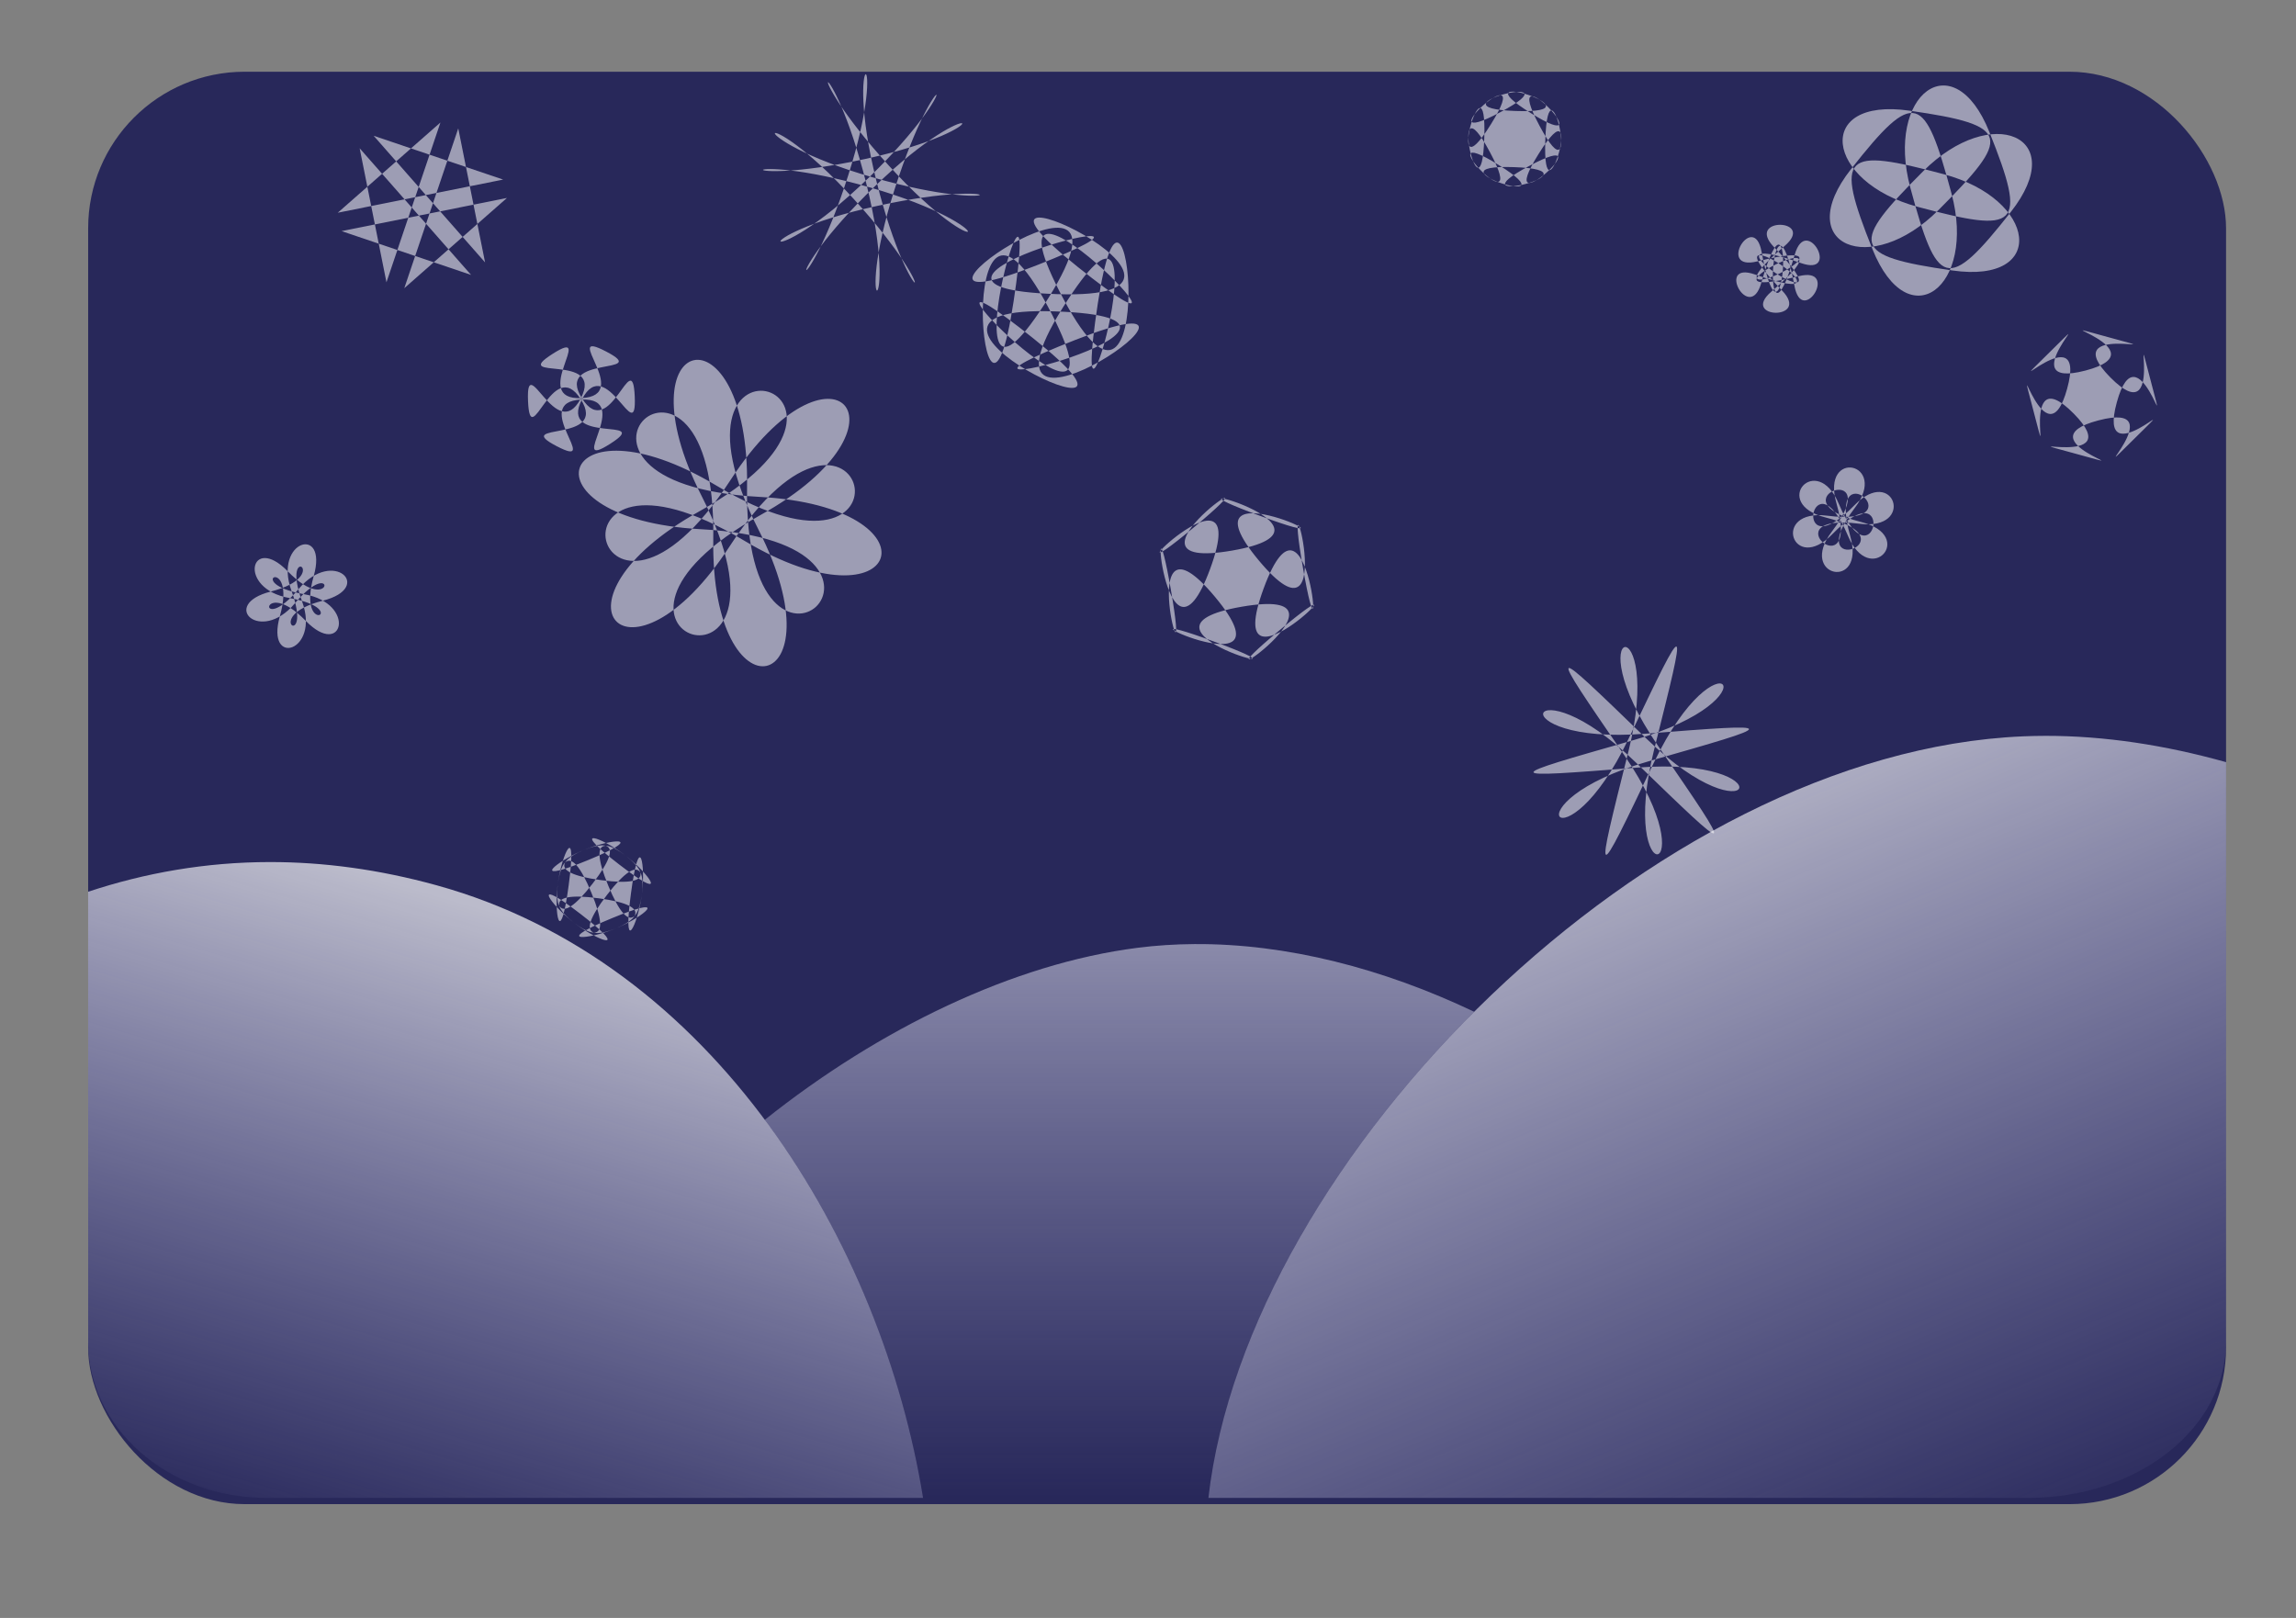 <?xml version="1.0" encoding="UTF-8" standalone="no"?>
<!-- Created with Inkscape (http://www.inkscape.org/) -->

<svg
   xmlns:dc="http://purl.org/dc/elements/1.1/"
   xmlns:cc="http://creativecommons.org/ns#"
   xmlns:rdf="http://www.w3.org/1999/02/22-rdf-syntax-ns#"
   xmlns:svg="http://www.w3.org/2000/svg"
   xmlns="http://www.w3.org/2000/svg"
   xmlns:xlink="http://www.w3.org/1999/xlink"
   xmlns:sodipodi="http://sodipodi.sourceforge.net/DTD/sodipodi-0.dtd"
   xmlns:inkscape="http://www.inkscape.org/namespaces/inkscape"
   width="744.094"
   height="524.409"
   id="svg2"
   version="1.1"
   inkscape:version="0.47 r22583"
   sodipodi:docname="snowflakes.svg">
  <rect width="100%" height="100%" fill="#808080" stroke="none"/>
  <defs
     id="defs4">
    <linearGradient
       id="linearGradient5322">
      <stop
         style="stop-color:#ffffff;stop-opacity:1;"
         offset="0"
         id="stop5324" />
      <stop
         style="stop-color:#d5d5ff;stop-opacity:0;"
         offset="1"
         id="stop5326" />
    </linearGradient>
    <linearGradient
       id="linearGradient5313">
      <stop
         style="stop-color:#ffffff;stop-opacity:1;"
         offset="0"
         id="stop5315" />
      <stop
         style="stop-color:#d5d5ff;stop-opacity:0;"
         offset="1"
         id="stop5317" />
    </linearGradient>
    <linearGradient
       id="linearGradient5304">
      <stop
         style="stop-color:#ffffff;stop-opacity:1;"
         offset="0"
         id="stop5306" />
      <stop
         style="stop-color:#d5d5ff;stop-opacity:0;"
         offset="1"
         id="stop5308" />
    </linearGradient>
    <linearGradient
       id="linearGradient5288">
      <stop
         style="stop-color:#ffffff;stop-opacity:1;"
         offset="0"
         id="stop5290" />
      <stop
         style="stop-color:#d5d5ff;stop-opacity:0;"
         offset="1"
         id="stop5292" />
    </linearGradient>
    <linearGradient
       id="linearGradient5280">
      <stop
         style="stop-color:#ffffff;stop-opacity:1;"
         offset="0"
         id="stop5282" />
      <stop
         style="stop-color:#d5d5ff;stop-opacity:0;"
         offset="1"
         id="stop5284" />
    </linearGradient>
    <linearGradient
       id="linearGradient5272">
      <stop
         style="stop-color:#ffffff;stop-opacity:1;"
         offset="0"
         id="stop5274" />
      <stop
         style="stop-color:#d5d5ff;stop-opacity:0;"
         offset="1"
         id="stop5276" />
    </linearGradient>
    <inkscape:perspective
       sodipodi:type="inkscape:persp3d"
       inkscape:vp_x="0 : 526.18109 : 1"
       inkscape:vp_y="0 : 1000 : 0"
       inkscape:vp_z="744.09448 : 526.18109 : 1"
       inkscape:persp3d-origin="372.04724 : 350.78739 : 1"
       id="perspective10" />
    <linearGradient
       inkscape:collect="always"
       xlink:href="#linearGradient5304"
       id="linearGradient5310"
       x1="97.188"
       y1="283.406"
       x2="28.562"
       y2="489.5"
       gradientUnits="userSpaceOnUse"
       gradientTransform="matrix(1.141,0,0,1,-4.013,523.959)" />
    <linearGradient
       inkscape:collect="always"
       xlink:href="#linearGradient5313"
       id="linearGradient5319"
       x1="386.672"
       y1="235.463"
       x2="386.672"
       y2="489.5"
       gradientUnits="userSpaceOnUse"
       gradientTransform="translate(0,523.959)" />
    <linearGradient
       inkscape:collect="always"
       xlink:href="#linearGradient5322"
       id="linearGradient5328"
       x1="590.875"
       y1="242.5"
       x2="721.438"
       y2="489.5"
       gradientUnits="userSpaceOnUse"
       gradientTransform="matrix(1.263,0,0,1,-189.778,523.959)" />
    <inkscape:perspective
       id="perspective5340"
       inkscape:persp3d-origin="0.5 : 0.33333333 : 1"
       inkscape:vp_z="1 : 0.5 : 1"
       inkscape:vp_y="0 : 1000 : 0"
       inkscape:vp_x="0 : 0.5 : 1"
       sodipodi:type="inkscape:persp3d" />
    <linearGradient
       inkscape:collect="always"
       xlink:href="#linearGradient5313"
       id="linearGradient6025"
       gradientUnits="userSpaceOnUse"
       gradientTransform="translate(0,-3.992)"
       x1="386.672"
       y1="235.463"
       x2="386.672"
       y2="489.5" />
    <linearGradient
       inkscape:collect="always"
       xlink:href="#linearGradient5313"
       id="linearGradient6028"
       gradientUnits="userSpaceOnUse"
       gradientTransform="translate(0,-3.992)"
       x1="386.672"
       y1="235.463"
       x2="386.672"
       y2="489.5" />
  </defs>
  <sodipodi:namedview
     id="base"
     pagecolor="#ffffff"
     bordercolor="#666666"
     borderopacity="1.0"
     inkscape:pageopacity="0.0"
     inkscape:pageshadow="2"
     inkscape:zoom="0.7"
     inkscape:cx="397.58142"
     inkscape:cy="242.59703"
     inkscape:document-units="px"
     inkscape:current-layer="layer3"
     showgrid="false"
     units="cm"
     inkscape:window-width="1280"
     inkscape:window-height="757"
     inkscape:window-x="-4"
     inkscape:window-y="-3"
     inkscape:window-maximized="1" />
  <g
     inkscape:groupmode="layer"
     id="layer2"
     inkscape:label="background"
     transform="translate(0,-527.951)">
    <rect
       style="opacity:0.684;fill:#000049;fill-opacity:1;fill-rule:evenodd;stroke:none"
       id="rect4486"
       width="692.857"
       height="464.286"
       x="28.571"
       y="551.199"
       rx="50.722"
       ry="50.722" />
  </g>
  <g
     inkscape:label="hills"
     inkscape:groupmode="layer"
     id="layer1"
     transform="translate(0,-527.951)">
    <path
       style="opacity:0.684;fill:url(#linearGradient5328);fill-opacity:1;fill-rule:evenodd;stroke:none"
       d="m 662.942,766.459 c -2.411,0.002 -4.792,0.057 -7.184,0.156 -120.415,4.99 -251.531,136.441 -264.136,246.844 l 265.755,0 c 35.492,0 64.061,-22.619 64.061,-50.719 l 0,-187.75 c -19.674,-5.524 -39.364,-8.545 -58.495,-8.531 z"
       id="rect5296" />
    <path
       style="opacity:0.684;fill:url(#linearGradient6028);fill-opacity:1;fill-rule:evenodd;stroke:none"
       d="M 387.062 306 C 380.83 306.04 374.655 306.439 368.562 307.219 C 328.502 312.346 285.095 333.281 247.844 362.969 C 275.036 399.51 292.393 443.602 299.156 485.5 L 391.625 485.5 C 397.691 432.37 431.192 374.377 477.75 327.938 C 448.284 313.914 417.019 305.807 387.062 306 z "
       transform="translate(0,527.951)"
       id="path5299" />
    <path
       style="opacity:0.684;fill:url(#linearGradient5310);fill-opacity:1;fill-rule:evenodd;stroke:none"
       d="m 87.548,807.366 c -20.95,0.011 -40.639,3.541 -58.986,9.625 l 0,145.75 c 0,28.1 25.797,50.719 57.845,50.719 l 212.74,0 c -13.326,-82.549 -67.672,-173.723 -157.639,-198.563 -18.771,-5.183 -36.779,-7.54 -53.96,-7.531 z"
       id="path5301" />
  </g>
  <g
     inkscape:groupmode="layer"
     id="layer3"
     inkscape:label="snowflakes">
    <path
       sodipodi:type="star"
       style="opacity:0.544;fill:#ffffff;fill-opacity:1;fill-rule:evenodd;stroke:none"
       id="path5356"
       sodipodi:sides="6"
       sodipodi:cx="307.08636"
       sodipodi:cy="132.1132"
       sodipodi:r1="49.321934"
       sodipodi:r2="49.244026"
       sodipodi:arg1="0.96007036"
       sodipodi:arg2="-2.4032146"
       inkscape:flatsided="false"
       inkscape:rounded="0"
       inkscape:randomized="0"
       d="m 335.371,172.519 -64.703,-73.552 15.568,77.844 31.346,-92.811 -59.63,52.404 96.049,-19.259 -75.199,-25.439 64.703,73.552 -15.568,-77.844 -31.346,92.811 59.63,-52.404 -96.049,19.259 75.199,25.439 z"
       transform="matrix(0.558,0,0,0.558,-34.474,-7.162)" />
    <path
       sodipodi:type="star"
       style="opacity:0.544;fill:#ffffff;fill-opacity:1;fill-rule:evenodd;stroke:none"
       id="path5358"
       sodipodi:sides="6"
       sodipodi:cx="427.29453"
       sodipodi:cy="166.4584"
       sodipodi:r1="27.19919"
       sodipodi:r2="108.1595"
       sodipodi:arg1="1.1902899"
       sodipodi:arg2="-1.8337686"
       inkscape:flatsided="false"
       inkscape:rounded="1"
       inkscape:randomized="0"
       d="M 437.396,191.712 C 532.901,96.003 533.013,81.242 399.178,62.017 274.139,44.056 288.422,155.269 410.475,187.833 c 130.639,34.855 143.479,27.572 93.21,-97.945 -46.965,-117.267 -136.136,-49.292 -103.312,72.691 35.134,130.564 47.862,138.042 131.428,31.75 78.074,-99.307 -25.38,-142.544 -114.608,-53.125 -95.505,95.709 -95.617,110.471 38.218,129.695 125.039,17.961 110.756,-93.252 -11.297,-125.816 -130.639,-34.855 -143.479,-27.572 -93.21,97.945 46.965,117.267 136.136,49.292 103.312,-72.691 C 419.082,39.773 406.354,32.295 322.788,138.587 c -78.074,99.307 25.38,142.544 114.608,53.125 z"
       transform="matrix(0.248,0,0,0.248,519.805,20.486)" />
    <path
       sodipodi:type="star"
       style="opacity:0.544;fill:#ffffff;fill-opacity:1;fill-rule:evenodd;stroke:none"
       id="path5362"
       sodipodi:sides="6"
       sodipodi:cx="265.6701"
       sodipodi:cy="131.10306"
       sodipodi:r1="72.73098"
       sodipodi:r2="1.0182338"
       sodipodi:arg1="1.5707963"
       sodipodi:arg2="2.0943951"
       inkscape:flatsided="false"
       inkscape:rounded="1"
       inkscape:randomized="0"
       d="m 265.67,203.834 c -71.851,0 61.716,-35.924 -0.509,-71.849 -62.225,-35.925 -26.552,97.708 -62.478,35.484 -35.925,-62.225 61.969,35.485 61.969,-36.365 0,-71.851 -97.894,25.859 -61.969,-36.365 35.925,-62.225 0.253,71.409 62.478,35.484 62.225,-35.925 -71.342,-71.849 0.509,-71.849 71.851,0 -61.716,35.924 0.509,71.849 62.225,35.925 26.552,-97.708 62.478,-35.484 35.925,62.225 -61.969,-35.485 -61.969,36.365 0,71.851 97.894,-25.859 61.969,36.365 -35.925,62.225 -0.253,-71.409 -62.478,-35.484 -62.225,35.925 71.342,71.849 -0.509,71.849 z"
       transform="matrix(0.211,0.11,-0.11,0.211,146.784,72.386)" />
    <path
       sodipodi:type="star"
       style="opacity:0.544;fill:#ffffff;fill-opacity:1;fill-rule:evenodd;stroke:none"
       id="path5364"
       sodipodi:sides="6"
       sodipodi:cx="677.81238"
       sodipodi:cy="153.32642"
       sodipodi:r1="35.470596"
       sodipodi:r2="10.332576"
       sodipodi:arg1="1.2220253"
       sodipodi:arg2="-0.24851384"
       inkscape:flatsided="false"
       inkscape:rounded="2"
       inkscape:randomized="0"
       d="m 689.934,186.661 c 50.161,51.479 68.673,-23.368 -2.107,-35.876 -87.189,-15.409 -8.801,-55.513 -32.823,29.707 -19.501,69.18 54.574,47.789 30.017,-19.763 -30.25,-83.213 43.675,-35.378 -42.138,-13.572 -69.663,17.702 -14.099,71.156 32.123,16.114 56.939,-67.804 52.476,20.135 -9.315,-43.279 -50.161,-51.479 -68.673,23.368 2.107,35.876 87.189,15.409 8.801,55.513 32.823,-29.707 19.501,-69.18 -54.574,-47.789 -30.017,19.763 30.25,83.213 -43.675,35.378 42.138,13.572 69.663,-17.702 14.099,-71.156 -32.123,-16.114 -56.939,67.804 -52.476,-20.135 9.315,43.279 z"
       transform="matrix(0.241,0,0,0.241,-67.166,156.268)" />
    <path
       sodipodi:type="star"
       style="opacity:0.544;fill:#ffffff;fill-opacity:1;fill-rule:evenodd;stroke:none"
       id="path5366"
       sodipodi:sides="6"
       sodipodi:cx="660.63977"
       sodipodi:cy="170.49901"
       sodipodi:r1="24.285713"
       sodipodi:r2="10.332576"
       sodipodi:arg1="1.2753555"
       sodipodi:arg2="1.7989543"
       inkscape:flatsided="false"
       inkscape:rounded="2"
       inkscape:randomized="0"
       d="m 667.711,193.733 c -30.966,9.424 22.121,-5.848 -9.408,-13.169 -31.53,-7.321 9.397,29.781 -14.248,7.676 -23.645,-22.105 16.125,16.234 6.7,-14.732 -9.424,-30.966 -21.093,23.028 -13.771,-8.501 7.321,-31.53 -5.997,22.081 16.108,-1.563 22.105,-23.645 -30.489,-6.753 0.477,-16.177 30.966,-9.424 -22.121,5.848 9.408,13.169 31.53,7.321 -9.397,-29.781 14.248,-7.676 23.645,22.105 -16.125,-16.234 -6.7,14.732 9.424,30.966 21.093,-23.028 13.771,8.501 -7.321,31.53 5.997,-22.081 -16.108,1.563 -22.105,23.645 30.489,6.753 -0.477,16.177 z"
       transform="matrix(0.683,0.431,-0.431,0.683,300.247,-273.008)" />
    <path
       sodipodi:type="star"
       style="opacity:0.544;fill:#ffffff;fill-opacity:1;fill-rule:evenodd;stroke:none"
       id="path5368"
       sodipodi:sides="6"
       sodipodi:cx="481.84277"
       sodipodi:cy="157.36703"
       sodipodi:r1="39.44772"
       sodipodi:r2="16.783388"
       sodipodi:arg1="0.87605805"
       sodipodi:arg2="1.3996568"
       inkscape:flatsided="false"
       inkscape:rounded="3"
       inkscape:randomized="0"
       d="m 507.097,187.672 c -60.586,50.488 55.317,-27.197 -22.396,-13.766 -77.713,13.431 57.541,47.709 -16.476,20.485 -74.017,-27.225 51.212,34.307 0.724,-26.278 -50.488,-60.586 -12.547,73.686 -25.978,-4.026 -13.431,-77.713 -4.105,61.505 23.12,-12.512 27.225,-74.017 -70.088,25.977 -9.502,-24.511 60.586,-50.488 -55.317,27.197 22.396,13.766 77.713,-13.431 -57.541,-47.709 16.476,-20.485 74.017,27.225 -51.212,-34.307 -0.724,26.278 50.488,60.586 12.547,-73.686 25.978,4.026 13.431,77.713 4.105,-61.505 -23.12,12.512 -27.225,74.017 70.088,-25.977 9.502,24.511 z"
       transform="matrix(0.55,0,0,0.55,135.843,101.003)" />
    <path
       sodipodi:type="star"
       style="opacity:0.544;fill:#ffffff;fill-opacity:1;fill-rule:evenodd;stroke:none"
       id="path5370"
       sodipodi:sides="6"
       sodipodi:cx="494.97476"
       sodipodi:cy="101.80864"
       sodipodi:r1="36.770107"
       sodipodi:r2="39.960915"
       sodipodi:arg1="1.2924967"
       sodipodi:arg2="0.12732624"
       inkscape:flatsided="false"
       inkscape:rounded="3"
       inkscape:randomized="0"
       d="m 505.076,137.164 c 49.024,117.049 152.626,0.585 29.536,-30.281 -199.655,-50.066 59.456,-142.442 -65.205,21.352 -76.855,100.981 75.806,132.47 40.992,10.438 C 453.93,-59.266 663.485,118.942 459.305,92.879 333.426,76.811 382.486,224.764 470.762,133.598 613.947,-14.275 564.392,256.309 484.873,66.453 435.849,-50.595 332.248,65.868 455.337,96.734 654.992,146.8 395.882,239.176 520.543,75.383 597.398,-25.598 444.737,-57.087 479.551,64.944 536.02,262.883 326.465,84.675 530.644,110.738 656.523,126.806 607.464,-21.147 519.188,70.019 376.002,217.892 425.558,-52.692 505.076,137.164 z"
       transform="matrix(0.146,0,0,0.146,525.131,153.593)" />
    <path
       sodipodi:type="star"
       style="opacity:0.544;fill:#ffffff;fill-opacity:1;fill-rule:evenodd;stroke:none"
       id="path5372"
       sodipodi:sides="6"
       sodipodi:cx="274.76151"
       sodipodi:cy="205.85435"
       sodipodi:r1="48.581936"
       sodipodi:r2="52.149776"
       sodipodi:arg1="1.6332151"
       sodipodi:arg2="0.024642707"
       inkscape:flatsided="false"
       inkscape:rounded="4"
       inkscape:randomized="0"
       d="M 271.731,254.342 C 410.8,509.29 568.781,367.857 326.895,207.139 1.135,-9.308 434.961,-106.402 231.255,227.474 79.998,475.385 281.472,541.484 299.716,251.646 324.285,-138.694 625.283,188.463 234.285,178.986 -56.041,171.95 -12.547,379.481 247.582,250.361 597.911,76.469 465.084,500.719 277.792,157.367 138.723,-97.581 -19.258,43.851 222.628,204.569 548.388,421.017 114.562,518.111 318.268,184.235 469.525,-63.676 268.051,-129.775 249.807,160.063 225.238,550.403 -75.76,223.246 315.238,232.722 605.564,239.759 562.07,32.228 301.941,161.348 -48.388,335.24 84.439,-89.011 271.731,254.342 z"
       transform="matrix(0.178,-0.105,0.105,0.178,166.112,158.498)" />
    <path
       sodipodi:type="star"
       style="opacity:0.544;fill:#ffffff;fill-opacity:1;fill-rule:evenodd;stroke:none"
       id="path5374"
       sodipodi:sides="6"
       sodipodi:cx="488.91382"
       sodipodi:cy="94.737572"
       sodipodi:r1="27.737841"
       sodipodi:r2="29.713846"
       sodipodi:arg1="1.3876855"
       sodipodi:arg2="2.8973961"
       inkscape:flatsided="false"
       inkscape:rounded="4"
       inkscape:randomized="0"
       d="m 493.965,122.012 c -109.411,-113.384 114.649,32.492 -33.883,-20.09 -50.179,-17.764 -6.954,61.99 7.738,10.827 43.488,-151.445 29.186,115.535 0.457,-39.389 -9.706,-52.338 -57.162,24.972 -5.508,12.114 152.899,-38.06 -85.463,83.044 34.34,-19.299 40.474,-34.575 -50.208,-37.018 -13.245,1.287 109.411,113.384 -114.649,-32.492 33.883,20.09 50.179,17.764 6.954,-61.99 -7.738,-10.827 -43.488,151.445 -29.186,-115.535 -0.457,39.389 9.706,52.339 57.162,-24.972 5.508,-12.114 -152.899,38.06 85.463,-83.044 -34.34,19.299 -40.474,34.575 50.208,37.018 13.245,-1.287 z"
       transform="matrix(0.258,0,0,0.258,450.083,62.678)" />
    <path
       sodipodi:type="star"
       style="opacity:0.544;fill:#ffffff;fill-opacity:1;fill-rule:evenodd;stroke:none"
       id="path5376"
       sodipodi:sides="6"
       sodipodi:cx="434.3656"
       sodipodi:cy="66.4533"
       sodipodi:r1="7.3540211"
       sodipodi:r2="5.4372263"
       sodipodi:arg1="-0.27829961"
       sodipodi:arg2="3.0633223"
       inkscape:flatsided="false"
       inkscape:rounded="5"
       inkscape:randomized="0"
       d="m 441.437,64.433 c -36.033,-52.461 2.963,-59.293 -12.492,2.445 -14.19,56.688 -14.467,57.425 10.706,4.688 27.416,-57.436 52.831,-27.081 -8.364,-9.595 -56.188,16.055 -56.965,16.184 1.293,11.616 63.449,-4.975 49.868,32.213 4.128,-12.041 -41.998,-40.633 -42.498,-41.242 -9.413,6.927 36.033,52.461 -2.963,59.293 12.492,-2.445 14.19,-56.688 14.467,-57.425 -10.706,-4.688 -27.416,57.436 -52.831,27.081 8.364,9.595 56.188,-16.055 56.965,-16.184 -1.293,-11.616 -63.449,4.975 -49.868,-32.213 -4.128,12.041 41.998,40.633 42.498,41.242 9.413,-6.927 z"
       transform="matrix(0.77,0,0,0.77,197.436,192.141)" />
    <path
       sodipodi:type="star"
       style="opacity:0.544;fill:#ffffff;fill-opacity:1;fill-rule:evenodd;stroke:none"
       id="path5378"
       sodipodi:sides="6"
       sodipodi:cx="413.1524"
       sodipodi:cy="92.717262"
       sodipodi:r1="18.571428"
       sodipodi:r2="5.4098525"
       sodipodi:arg1="1.1801893"
       sodipodi:arg2="1.7037881"
       inkscape:flatsided="false"
       inkscape:rounded="5"
       inkscape:randomized="0"
       d="m 420.223,109.89 c -65.409,26.933 62.324,-2.431 -7.788,-11.811 -70.112,-9.38 45.41,52.527 -10.619,9.348 -56.029,-43.179 33.267,52.759 6.334,-12.65 -26.933,-65.409 -22.785,65.59 -13.405,-4.522 9.38,-70.112 -29.057,55.189 14.122,-0.84 43.179,-56.029 -68.195,13.063 -2.786,-13.87 65.409,-26.933 -62.324,2.431 7.788,11.811 70.112,9.38 -45.41,-52.527 10.619,-9.348 56.029,43.179 -33.267,-52.759 -6.334,12.65 26.933,65.409 22.785,-65.59 13.405,4.522 -9.38,70.112 29.057,-55.189 -14.122,0.84 -43.179,56.029 68.195,-13.063 2.786,13.87 z"
       transform="matrix(0.548,0,0,0.548,-32.01,237.407)" />
    <path
       sodipodi:type="star"
       style="opacity:0.544;fill:#ffffff;fill-opacity:1;fill-rule:evenodd;stroke:none"
       id="path5380"
       sodipodi:sides="6"
       sodipodi:cx="241.42645"
       sodipodi:cy="277.57516"
       sodipodi:r1="20.824827"
       sodipodi:r2="4.4812117"
       sodipodi:arg1="1.3258177"
       sodipodi:arg2="-1.2619619"
       inkscape:flatsided="false"
       inkscape:rounded="5"
       inkscape:randomized="0"
       d="m 246.477,297.778 c 120.9,-26.373 115.283,9.561 -3.689,-24.472 -119.518,-34.19 -100.005,-73.192 -16.333,18.745 83.29,91.517 49.361,104.618 19.349,-15.431 -30.15,-120.6 13.384,-123.203 -24.4,-4.772 -37.611,117.889 -65.921,95.057 23.038,9.042 89.368,-86.411 113.389,-50.011 -8.067,-23.517 -120.9,26.373 -115.283,-9.561 3.689,24.472 119.518,34.19 100.005,73.192 16.333,-18.745 -83.29,-91.517 -49.361,-104.618 -19.349,15.431 30.15,120.6 -13.384,123.203 24.4,4.772 37.611,-117.889 65.921,-95.057 -23.038,-9.042 -89.368,86.411 -113.389,50.011 8.067,23.517 z"
       transform="matrix(0.377,0,0,0.377,191.385,-45.525)" />
    <path
       sodipodi:type="star"
       style="opacity:0.544;fill:#ffffff;fill-opacity:1;fill-rule:evenodd;stroke:none"
       id="path5382"
       sodipodi:sides="6"
       sodipodi:cx="328.29959"
       sodipodi:cy="250.30106"
       sodipodi:r1="17.172592"
       sodipodi:r2="15.801392"
       sodipodi:arg1="1.080839"
       sodipodi:arg2="1.6044378"
       inkscape:flatsided="false"
       inkscape:rounded="6"
       inkscape:randomized="0"
       d="m 336.381,265.453 c -45.722,24.385 43.177,2.383 -8.613,0.64 -51.789,-1.743 35.429,26.186 -8.55,-1.218 -43.98,-27.404 19.525,38.584 -4.861,-7.139 -24.385,-45.722 -4.963,43.776 -3.22,-8.014 1.743,-51.789 -23.652,36.201 3.752,-7.779 27.404,-43.98 -40.393,17.59 5.33,-6.796 45.722,-24.385 -43.177,-2.383 8.613,-0.64 51.789,1.743 -35.429,-26.186 8.55,1.218 43.98,27.404 -19.525,-38.584 4.861,7.139 24.385,45.722 4.963,-43.776 3.22,8.014 -1.743,51.789 23.652,-36.201 -3.752,7.779 -27.404,43.98 40.393,-17.59 -5.33,6.796 z"
       transform="matrix(0.576,0,0,0.576,301.814,-99.1)" />
    <path
       transform="matrix(0.794,0,0,0.794,81.45,-100.611)"
       d="m 336.381,265.453 c -80.862,31.701 78.192,-8.714 -8.613,-11.635 -83.816,-2.82 56.997,63.37 -8.55,11.057 -67.885,-54.178 46.642,63.36 5.77,-13.276 -39.466,-73.997 -26.381,81.046 -13.851,-1.876 12.977,-85.879 -31.55,72.073 14.382,-1.641 44.351,-71.177 -83.379,17.676 -5.301,-12.933 80.862,-31.701 -78.192,8.714 8.613,11.635 83.816,2.82 -56.997,-63.37 8.55,-11.057 67.885,54.178 -46.642,-63.36 -5.77,13.276 39.466,73.997 26.381,-81.046 13.851,1.876 -12.977,85.879 31.55,-72.073 -14.382,1.641 -44.351,71.177 83.379,-17.676 5.301,12.933 z"
       inkscape:randomized="0"
       inkscape:rounded="6"
       inkscape:flatsided="false"
       sodipodi:arg2="1.7207546"
       sodipodi:arg1="1.080839"
       sodipodi:r2="3.5575168"
       sodipodi:r1="17.172592"
       sodipodi:cy="250.30106"
       sodipodi:cx="328.29959"
       sodipodi:sides="6"
       id="path5384"
       style="opacity:0.544;fill:#ffffff;fill-opacity:1;fill-rule:evenodd;stroke:none"
       sodipodi:type="star" />
  </g>
</svg>
